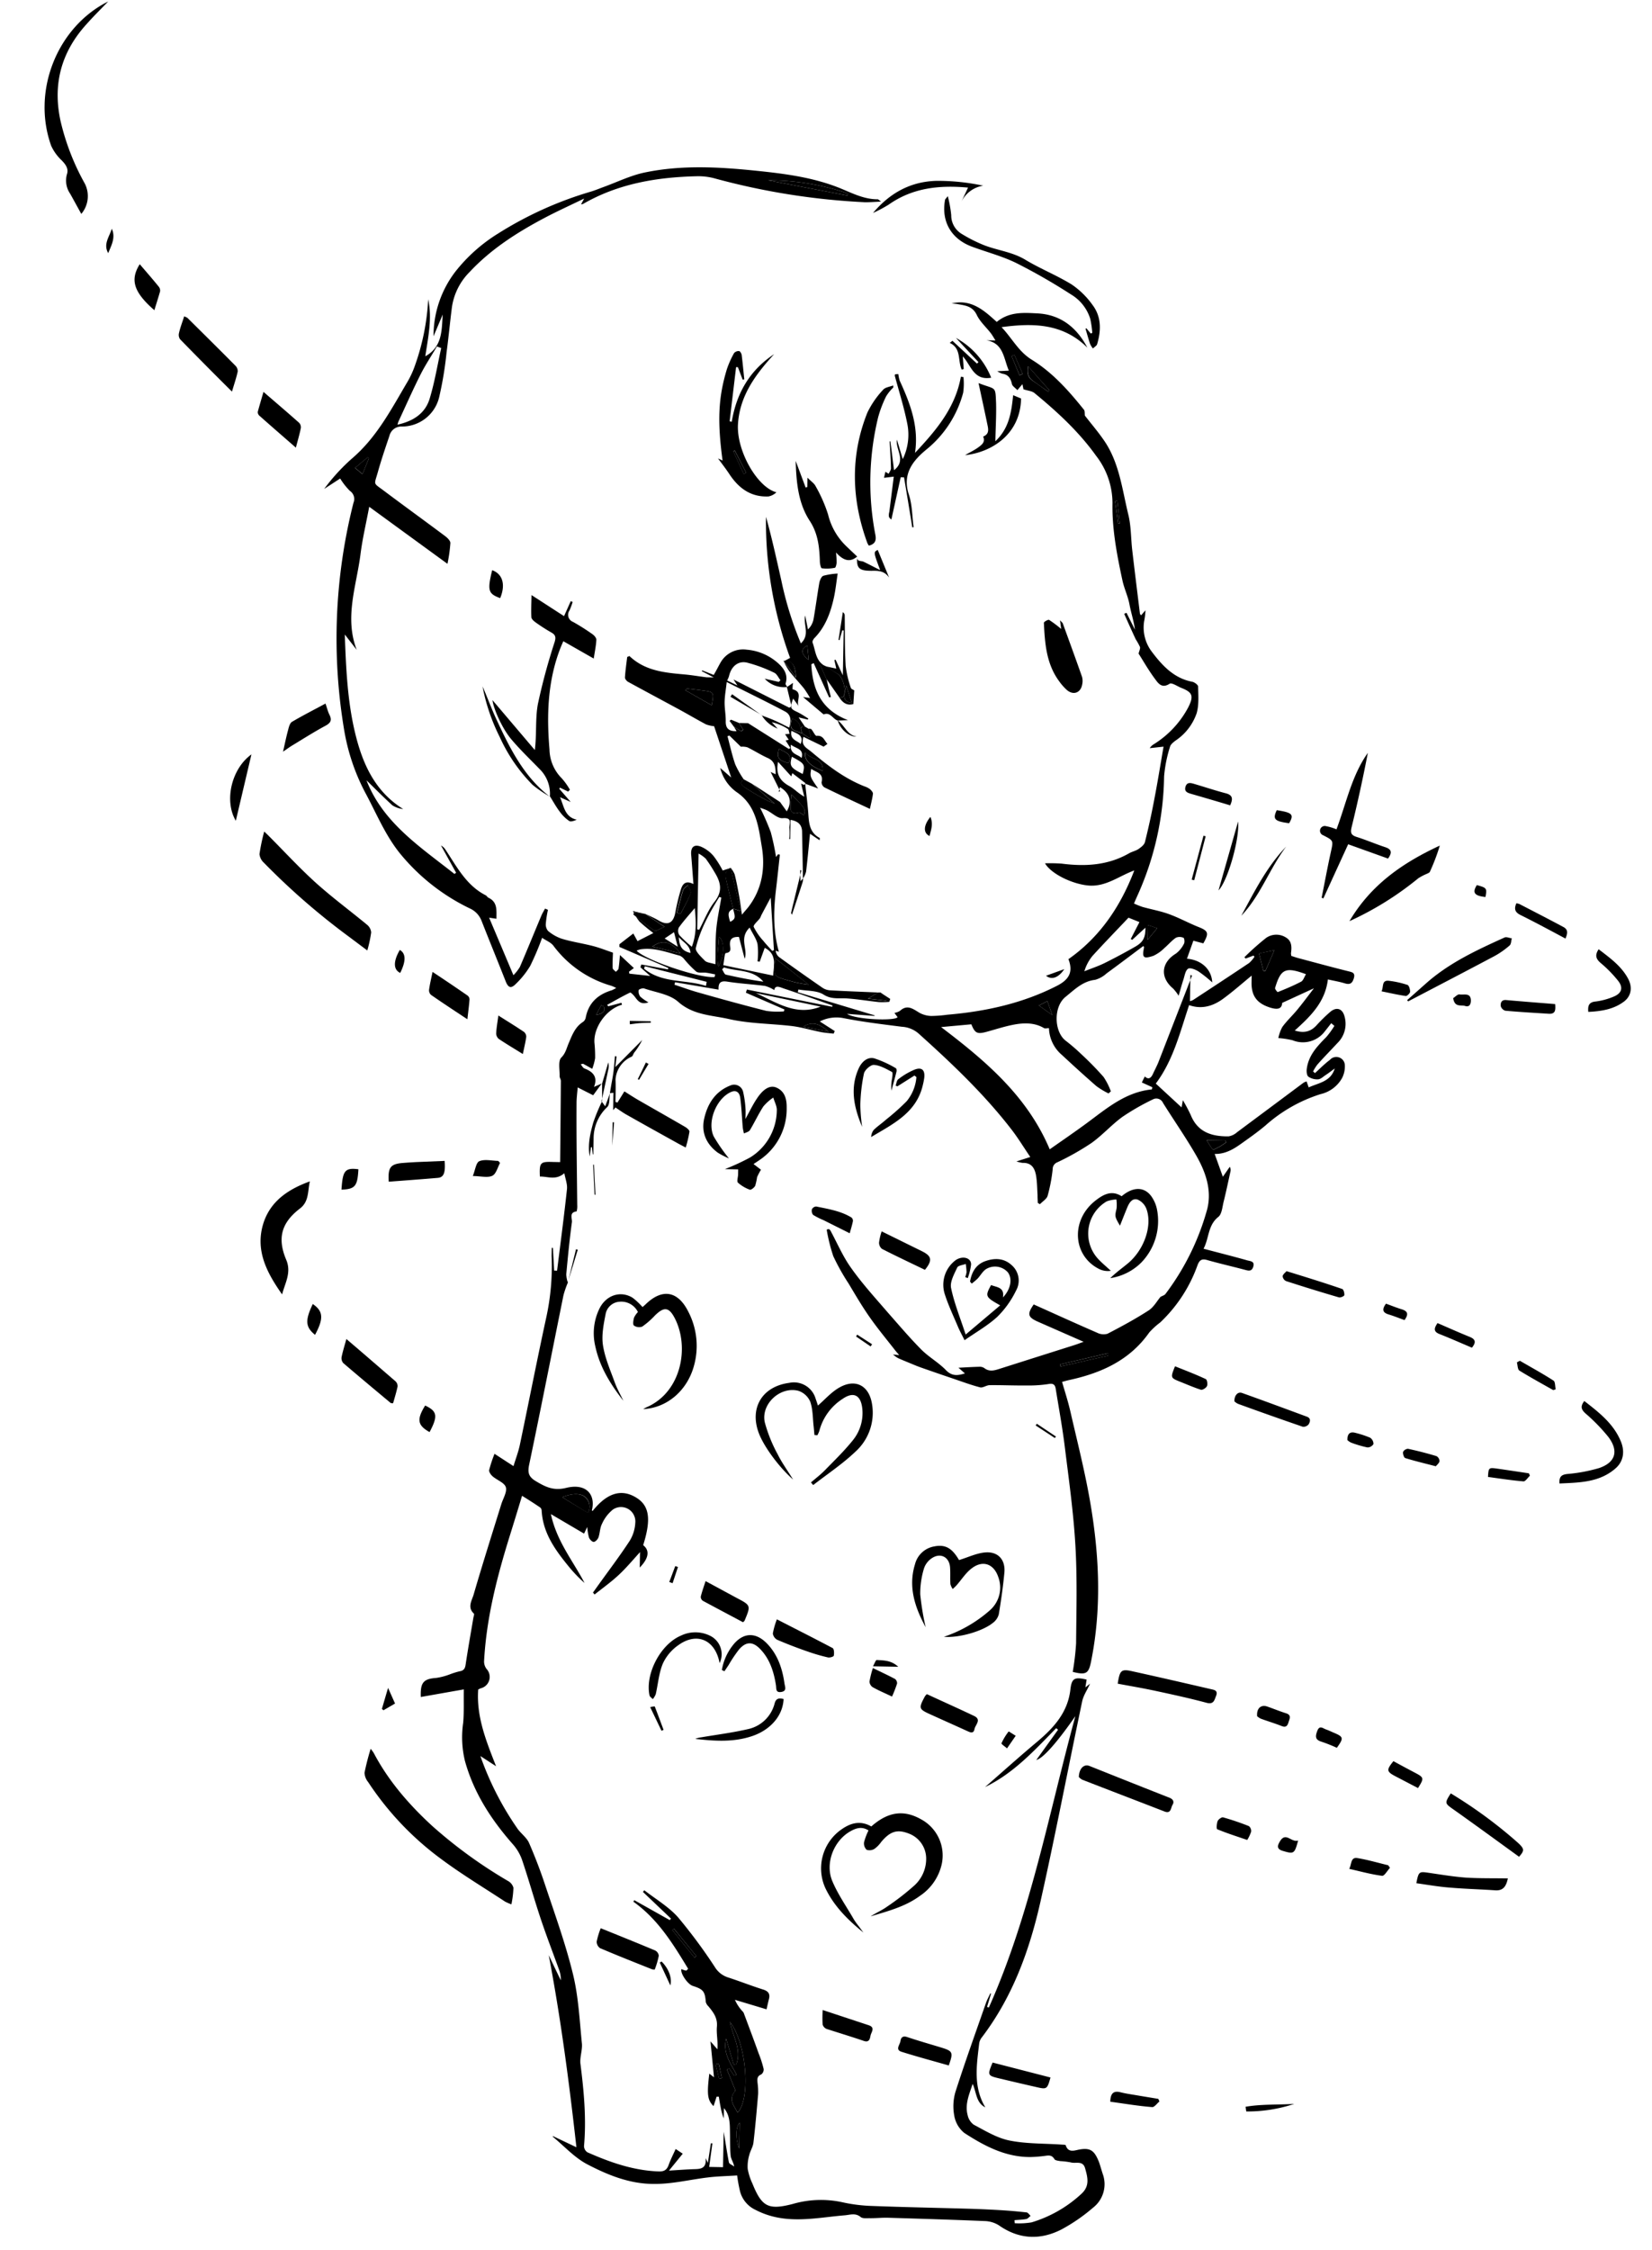 <?xml version="1.0" encoding="UTF-8"?> <svg xmlns="http://www.w3.org/2000/svg" width="277" height="377" fill="none"> <g fill="#000" clip-path="url(#a)"> <path d="M147.242 166.322c-2.683-.119-5.372-.213-8.054-.365a2.528 2.528 0 0 1-1.259-.416 363.66 363.66 0 0 1-7.288-5.15 1.571 1.571 0 0 1-.581-1.075l.541.181c-.963-3.392-.911-6.842-.499-10.305.24-1.99.441-3.981.662-5.971l-.309-.057-.332.45a40.237 40.237 0 0 0-.885-4.164 42.58 42.58 0 0 0-1.792-4.099c.56.213.869.302 1.157.446.885.454 1.792 1.376 2.629 1.315 1.808-.156 1.026 1.039 1.139 1.725a9.712 9.712 0 0 1-.033 1.772l.159.003.06-3.222c1.186.206 1.885.751 1.933 1.936.052 2.635.1 5.27.144 7.905a4.04 4.04 0 0 0 .522-1.136c.254-2.079.438-4.165.663-6.371l1.613 1.088c.003-.159.051-.373.007-.393-1.605-.834-1.793-2.319-1.896-3.904-.104-1.585-.331-3.337-.537-5.19l2.176.813c-1.382-1.982-1.382-1.982-1.161-3.289.85.605 2.108.673 1.737 2.243.004.173.051.343.136.494.086.15.208.277.355.369 2.447 1.198 4.921 2.34 7.614 3.599.194-.914.412-1.727.51-2.555.004-.234-.275-.556-.499-.75a3.044 3.044 0 0 0-.879-.453c-3.388-1.33-6.197-3.497-8.947-5.808-.773-.648-1.817-1.035-1.327-2.507l3.382 1.639.642-.456c-.534-.561-.701-1.476-1.836-1.351-.241-.005-.538-.739-.854-1.099-.093-.103-.334-.076-.504-.104.137.439.281.879.418 1.324l-.339.19c-.4-.254-.801-.508-1.201-.775-1.89-.523-2.044-.76-1.666-2.387 1.364.247 1.418 1.394 1.659 2.418.09-.416-.61-1.24.552-1.104l-1.066-1.559 1.532.371.104-.169c-.626-.385-1.251-.821-1.954-1.145-1.067-.507-1.165-.699-.593-2.202l.939 1.284c-.548-.846.855-2.377-1.043-2.843-.009-.36.019-.721.084-1.075l-1.033.703.782 3.256-.39.195-9.347-4.726.665 1.013-1.726-.843c.126-.235.23-.481.311-.735.353-1.57 1.48-2.6 2.993-2.268 1.586.412 3.127.983 4.597 1.706.446.205.694.83 1.035 1.254l-.278.28-2.364-.538a4.418 4.418 0 0 0 3.773 1.394c-.098-.198-.315-.43-.268-.588.479-1.58-.381-2.654-1.441-3.56a8.946 8.946 0 0 0-5.083-2.108 4.336 4.336 0 0 0-4.404 2.192c-.36.626-.656 1.254-1.127 2.037l-1.936-.765-.059.139 2 1.05-1.209-.023c-1.232-.155-2.456-.368-3.695-.48-3.313-.296-6.613-.585-9.239-3.09l-.37.17c-.135 1.144-.308 2.286-.374 3.438-.005.24.293.6.55.738 2.821 1.541 5.642 3.049 8.495 4.59 1.523.827 3.02 1.716 4.556 2.529.436.155.889.257 1.349.304l2.868 8.595-1.839-1.598a7.017 7.017 0 0 0 2.724 4.027c3.346 2.247 3.69 5.882 4.26 9.28.569 3.493.023 6.966-2.217 9.925-.292.388-.647.748-1.133 1.36-.18-1.232-.295-2.19-.467-3.137-.225-1.22-.449-2.44-.756-3.642-.17-.4-.4-.772-.682-1.102.539 2.334 1.072 4.668 1.67 7.262l-1.259-.403c.439 1.566.405 1.723-.472 2.214-.45-1.364-.36-1.767.496-2.182-.37-1.514-.76-3.028-1.093-4.548-.193-.877-.454-1.819.676-2.305l-1.338.431a15.93 15.93 0 0 0-1.513-2.402 5.693 5.693 0 0 0-2.205-1.624c-1.151-.408-1.668.178-1.565 1.414.13 1.554.24 3.101.378 4.883-1.361-.696-1.844.055-2.113.93a34.879 34.879 0 0 0-.926 3.839c-.325 1.786-1.264 2.25-2.798 1.335-.74-.438-1.538-.77-2.303-1.151l3.302 2.201c-.746.297-1.439.803-1.696.634-1.251-.803-2.366-1.792-3.533-2.713l.235-.394 1.729.31-2.036-.474a9.45 9.45 0 0 0 1.069 1.748 28.545 28.545 0 0 0 2.351 1.943l-2.659 1.357-.705-1.28-2.325 1.8-.009.449 8.205 3.528-.055.239-4.468-.824-.155.472 1.645 1.449-3.494-.381-.07-.325.822-.617-2.335-2.178c-.056.632-.108 1.423-.231 2.231-.004.215-.292.394-.454.587-.186-.212-.531-.421-.539-.643-.046-.938.035-1.899.048-2.577-1.227-.415-2.277-.84-3.36-1.113-1.734-.45-3.521-.699-5.24-1.225a7.131 7.131 0 0 1-2.287-1.308 1.69 1.69 0 0 1-.363-1.274c.07-.76.188-1.515.353-2.26l-.484-.205c-.21.388-.445.764-.617 1.172-1.206 2.866-2.374 5.75-3.605 8.609a7.407 7.407 0 0 1-1.083 1.385c-1.407-3.331-2.723-6.452-4.076-9.643l1.231.181c-.018-1.387.23-2.782-1.346-3.527-.176-.079-.28-.322-.461-.407-3.243-1.65-4.832-4.77-6.723-7.616a2.048 2.048 0 0 0-.771-.73l2.536 4.568-.276.204c-5.754-4.539-11.985-8.581-14.753-15.693 1.393 1.35 2.84 2.833 4.354 4.203a4.203 4.203 0 0 0 1.806.616c-4.814-2.989-6.873-7.726-8.1-12.89-1.245-5.254-1.493-10.647-1.697-16.362l1.997 2.57c-2.09-5.459-.035-10.715.633-15.996.327-2.616.945-5.194 1.465-7.977l13.12 9.558c.243-1.147.406-2.31.49-3.48.007-.392-.51-.89-.903-1.181-3.385-2.533-6.81-5.009-10.188-7.541-1.923-1.448-1.706-.893-1.054-3.23.57-2.035 1.252-4.03 1.929-6.03a2.039 2.039 0 0 1 2.08-1.545 6.413 6.413 0 0 0 6.294-5.088c.552-2.414.953-4.86 1.2-7.323.344-2.526.576-5.1.908-7.645a10.484 10.484 0 0 1 2.99-5.871c3.592-3.84 7.95-6.609 12.54-9.038 2.073-1.095 4.219-2.068 6.634-3.239-.282.527-.387.721-.519.978.116-.01.229-.035.337-.076 5.908-3.41 12.393-4.487 19.083-4.641a10.443 10.443 0 0 1 3.058.38 116.87 116.87 0 0 0 25.09 3.974c.816.015 1.641-.059 2.731-.102-.338-.24-.449-.388-.563-.39-2.134.01-3.985-.885-5.902-1.693-4.555-1.92-9.406-2.568-14.272-3.07-6.32-.656-12.645-1.033-18.926.282-2.396.506-4.659 1.636-7.011 2.478-.638.242-1.308.514-1.977.717a61.63 61.63 0 0 0-15.568 7.03 27.506 27.506 0 0 0-7.114 6.328 17.727 17.727 0 0 0-3.704 10.885c.516-1.212 1.026-2.431 1.543-3.644-.182 2.644-.044 5.426-2.922 6.994.47-3.158 1.18-6.31.487-9.553a38.848 38.848 0 0 1-2.226 11.116c-.325.938-.74 1.842-1.24 2.7-2.714 4.59-5.17 9.351-9.352 12.902a32.733 32.733 0 0 0-4.622 5.062l2.68-1.742c.46.754 1.008 1.45 1.632 2.076a1.633 1.633 0 0 1 .597 1.993 92.605 92.605 0 0 0-1.517 38.338 34.721 34.721 0 0 0 3.704 10.631c1.743 3.293 3.18 6.733 5.519 9.676a34.273 34.273 0 0 0 11.775 9.318 3.757 3.757 0 0 1 1.988 2.07c1.33 3.387 2.711 6.756 4.048 10.149.423 1.066.875 1.283 1.688.462a14.39 14.39 0 0 0 2.438-3.051 46.345 46.345 0 0 0 1.987-4.693c.656.455 1.442.749 1.875 1.301a18.43 18.43 0 0 0 9.74 6.741c.276.105.547.224.811.357-.237.15-.485.281-.742.392-2.337.697-3.902 2.112-4.372 4.585-.055.282-.21.533-.438.708-1.364.855-1.86 2.27-2.442 3.64-.344.804-.486 1.612-1.221 2.351-.562.573-.24 2.041-.273 3.111-.005.266.211.536.206.802-.025 4.432-.077 8.92-.12 13.599l-1.202-.023c-2.132-.077-2.3.091-2.192 2.442 1.305-.033 2.66.682 4.095-.557.172.94.535 1.833.444 2.674-.49 4.556-1.094 9.104-1.66 13.653l-.487-.009-.214-3.804-.19-.003-.025 1.361a40.305 40.305 0 0 1-.936 10.481c-1.53 7.045-2.909 14.117-4.389 21.169-.243 1.161-.675 2.28-1.066 3.564l-3.179-2.066a21.62 21.62 0 0 0-.899 2.719c-.062.303.277.796.57 1.049.735.647 1.975 1.056 2.22 1.82.246.765-.447 1.892-.742 2.811-1.563 5.036-3.177 10.116-4.658 15.205-.29.983-1.085 2.133.042 3.167.106.103-.04.474-.083.72-.44 2.614-.907 5.22-1.298 7.841-.101.688-.329 1.013-1.034 1.12-.593.147-1.176.333-1.745.557-.694.256-1.412.44-2.144.549-2.143.156-2.686.761-2.592 3.194l7.21-1.272c-.036 1.969.056 3.8-.103 5.583a16.859 16.859 0 0 0 .292 6.401c1.472 5.315 4.371 9.795 7.974 13.895a8.027 8.027 0 0 1 1.579 2.613c1.116 3.288 2.048 6.636 3.146 9.93.954 2.855 2.041 5.661 3.059 8.491.23.584.336 1.209.314 1.836-.658-1.373-1.317-2.741-2.018-4.21 2.02 10.618 3.406 21.193 4.64 32.19l-3.924-1.865-.052.088c1.927 1.581 3.658 3.525 5.822 4.648 3.386 1.76 6.962 3.232 10.944 3.274 3.165.059 6.206-.727 9.309-1.093 1.549-.187 3.114-.215 4.851-.328.099.794.239 1.583.418 2.363a4.74 4.74 0 0 0 2.666 3.406c4.954 2.574 9.936 1.331 14.939.911.933-.078 1.813-.442 2.693.29.318.266.959.189 1.452.192 1.038.019 2.079-.101 3.123-.075 5.373.163 10.759.326 16.124.553a4.772 4.772 0 0 1 2.413.678c3.4 2.406 6.969 2.561 10.561.728a29.573 29.573 0 0 0 5.286-3.644 4.985 4.985 0 0 0 1.6-5.727c-.197-.636-.381-1.273-.597-1.91-.763-1.914-1.417-2.458-3.336-2.101-.756.138-1.829.599-2.248-.719.002-.102-.447-.097-.688-.115-2.921-.206-5.906-.109-8.757-.688-2.082-.418-4.035-1.62-5.973-2.644a2.658 2.658 0 0 1-1.027-1.602c-.474-1.769.214-3.383.844-5.24.662 1.526.574 3.177 2.124 3.934-2.07-3.439-1.451-7.106-1.028-10.752a2.16 2.16 0 0 1 .462-1.005c5.127-6.743 7.956-14.523 9.785-22.614 2.513-11.192 4.66-22.462 7.021-33.689.208-.971.82-1.853 1.321-2.939l-.784.619c.079-.499.143-.903.202-1.307-1.999-.462-2.497-.262-2.716 1.646-.439 3.861-2.772 6.408-5.558 8.762-2.965 2.478-5.863 5.084-8.752 7.601 4.734-2.274 8.282-6.128 11.923-9.866l.318.259-3.647 5.068c1.177-.263 3.676-3.212 6.545-7.338-4.471 16.381-7.519 33.187-14.502 48.818l-.309-.089c.229-.742.452-1.486.675-2.235l-.126-.04c-.238.521-.519 1.029-.713 1.563-1.732 4.964-3.515 9.908-5.121 14.912a8.55 8.55 0 0 0-.208 4.017 4.735 4.735 0 0 0 1.682 2.894c3.378 2.19 6.94 4.08 11.152 4.038a22.377 22.377 0 0 0 2.225-.174c.635-.071 1.272-.268 1.726.513.135.237.628.284 1.019.348.579.031 1.155.101 1.725.21.818.255 2.021-.374 2.407.975.434 1.534.837 2.998-.65 4.326a21.295 21.295 0 0 1-8.32 4.752c-.934.154-1.882.203-2.827.144l-.035-.513c.635-.058 1.331-.071 1.973-.192.267-.052.481-.345.725-.531-.224-.2-.433-.546-.673-.576a84.932 84.932 0 0 0-4.52-.388 186.176 186.176 0 0 0-5.061-.227c-5.462-.158-10.931-.26-16.392-.469a26.616 26.616 0 0 1-4.997-.637 16.956 16.956 0 0 0-8.237.303c-4.091 1.057-5.183.492-6.763-3.412a10.083 10.083 0 0 1-.796-2.472 6.688 6.688 0 0 1 .258-2.281c.165-.725.627-1.394.71-2.121.316-2.71.551-5.429.785-8.147a11.452 11.452 0 0 0-.099-1.851c-.046-.584-.125-1.123.615-1.42a1.037 1.037 0 0 0 .41-.904 18.398 18.398 0 0 0-.844-2.631c-.807-2.269-1.664-4.527-2.508-6.79a1.102 1.102 0 0 0-.198-.257 6.952 6.952 0 0 1-1.269-1.923l5.302 1.593c.145-.631.249-1.142.385-1.646.238-.876-.012-1.368-.931-1.664-2.015-.632-3.982-1.416-5.99-2.061a4.01 4.01 0 0 1-2.121-1.699 87.778 87.778 0 0 0-6.178-8.346c-1.587-1.784-3.742-3.046-5.665-4.538l-.227.281 4.704 4.469-.213.249-5.935-3.333-.163.25c4.125 2.927 6.669 7.09 9.188 11.246l-.29.299c-.14-.003-.278-.044-.417-.084a3.802 3.802 0 0 1-.414-.166c-.241.686 1.048 2.552 1.891 2.815 1.782.571 2.047.924 2.191 2.713.079.268.228.511.431.704.817.99 1.559 1.929 1.431 3.408-.111 1.207.201 2.448.081 3.801l-1.159-1.332.591 6.026-.787-.616c-.426 3.525-.304 4.427.71 5.446.174-.522.342-1.051.517-1.586l.367.007c.102.635.204 1.27.326 1.861.107.608.276 1.203.505 1.776l.032-1.728c1.072 1.286.98 2.817 1.01 4.306.021 1.229-.008 2.469.115 3.687.059.546.442 1.059.6 1.797-.313-.234-.841-.421-.899-.701-.33-1.69-.57-3.398-.874-5.12l-.11 5.932-2.323-.044c.183-1.332.365-2.64.542-3.953l-.253-.005-.511 3.289c-.085-.191-.164-.357-.371-.823.177 1.706-.756 1.841-1.833 1.865-1.343.039-2.681.147-4.31.243l2.306-2.832-1.188-.788c-.39.873-.843 1.745-1.17 2.663-.328.919-.838 1.137-1.768 1.094-4.208-.166-8.083-1.53-11.87-3.209a1.261 1.261 0 0 1-.557-1.055c.409-4.615-.02-9.176-.6-13.752-.137-1.117.354-2.311.242-3.44-.39-3.864-.57-7.799-1.483-11.552-1.217-5.012-2.982-9.896-4.62-14.802a82.674 82.674 0 0 0-2.753-7.225c-.376-.862-1.238-1.486-1.857-2.283a50.63 50.63 0 0 1-6.306-12.287l2.627 1.708c-1.638-4.191-3.316-8.256-2.997-12.853.135-.081.276-.15.422-.208a1.955 1.955 0 0 0 1.423-1.338 1.966 1.966 0 0 0-.438-1.904 2.042 2.042 0 0 1-.42-1.275c.381-7.211 2.162-14.137 4.297-20.993a700.966 700.966 0 0 0 2.07-6.75 78.247 78.247 0 0 1 3.04 1.956.74.74 0 0 1 .25.537c.215 3.803 2.327 6.654 4.6 9.432a23.553 23.553 0 0 0 2.59 2.682c-1.926-3.689-4.67-6.97-5.643-11.541l5.562 3.27.534-1.111c.04.592.135 1.179.284 1.753.114.318.524.75.797.749.272-.001.685-.43.799-.758.26-.736.238-1.597.593-2.268a6.418 6.418 0 0 1 1.824-2.392 2.404 2.404 0 0 1 3.505.889 2.4 2.4 0 0 1 .253 1.322 6.402 6.402 0 0 1-.943 3.034c-1.694 2.59-3.577 5.063-5.384 7.587l-.767 1.075.273.322c1.356-1.083 2.78-2.095 4.05-3.281 1.269-1.186 2.357-2.489 3.566-3.822l-.048 2.589c1.556-1.592 1.687-2.887.576-3.75 1.447-4.596 1.014-6.864-1.57-8.198-2.339-1.215-4.628-.396-6.903 2.462-.044-.033-.138-.085-.131-.104.648-2.521-.826-4.612-4.319-3.759-2.124.518-3.467-.166-5.082-1.133-1.215-.725-1.392-1.425-1.108-2.775 1.98-9.461 3.835-18.925 5.752-28.388.194-.716.438-1.418.729-2.101a5.231 5.231 0 0 1-.266-1.386c.27-2.92.552-5.84.948-8.746.08-.581-.526-1.662.793-1.802.093-.344.127-.701.102-1.056-.035-3.553-.083-7.106-.112-10.659a464.975 464.975 0 0 1-.004-6.617c.014-.734.11-1.467.191-2.447l2.597 1.315 1.469-2.018-.001.038-1.334.576c.663-1.621-.117-2.535-1.608-3.088-.232-.093-.379-.399-.62-.702.292-.051.382-.1.426-.074.507.275 1.002.557 1.504.839.225-.58.39-1.182.489-1.796a22.379 22.379 0 0 0-.116-2.598c-.154-2.625 2.074-5.661 4.62-6.348l-.089-.331-2.215.592-.179-.244c1.28-.698 2.515-1.416 3.838-2.056.121-.055.55.39.754.647.531.7 1.005 1.462 2.331.987a7.065 7.065 0 0 1-1.357-.943 1.4 1.4 0 0 1-.284-1.076c.003-.171.641-.393.918-.306 1.944.67 4.269.96 5.701 2.234 2.529 2.25 5.626 2.238 8.489 2.887 3.443.785 7.059.764 10.584 1.178 1.637.201 3.229.693 4.851 1.008.707.14 1.428.185 2.142.268l.191-.434-2.503-1.61a6.166 6.166 0 0 1 3.962-.56c3.236.643 6.528 1.033 9.807 1.449a4.65 4.65 0 0 1 2.778 1.121c5.549 4.986 10.957 10.107 15.533 16.018 1.113 1.426 2.059 2.989 3.212 4.688l-2.319.736c.333.118.677.201 1.028.247 1.603-.052 2.095 1.027 2.287 2.316.152 1.016.158 2.054.221 3.088-.008.43.028.868.039 1.305l.357.216c.446-.467 1.13-.86 1.293-1.408.405-1.456.689-2.944.848-4.448a1.218 1.218 0 0 1 .788-1.169 43.83 43.83 0 0 0 5.689-3.213c1.848-1.308 3.382-3.065 5.217-4.399a39.605 39.605 0 0 1 5.12-2.931 1.208 1.208 0 0 1 .968-.072 1.212 1.212 0 0 1 .712.66c1.845 2.947 3.844 5.808 5.573 8.817 1.663 2.893 2.743 6.104 1.725 9.416a41.935 41.935 0 0 1-6.892 13.803c-.162.205-.487.288-.826.478-.576.68-1.127 1.714-1.986 2.268-2.218 1.434-4.546 2.689-6.892 3.906a2.38 2.38 0 0 1-1.739-.166c-3.561-1.547-7.103-3.158-10.638-4.744-1.126 1.613-.996 2.141.693 2.888l7.676 3.372c-.695.247-1.103.41-1.518.542-4.208 1.331-8.422 2.667-12.643 4.007-.854.276-1.668.489-2.48-.134a1.341 1.341 0 0 0-.812-.231c-1.141.03-2.288.097-3.537.162l1.091.952c-1.223.376-2.175.497-3.194-.554-1.243-1.289-2.885-2.193-4.153-3.471-1.945-1.967-3.724-4.071-5.584-6.176-2.12-2.465-4.342-4.887-6.192-7.524-1.377-1.925-2.311-4.152-3.443-6.237a1.113 1.113 0 0 0-.256-.233l-.362.094a29.143 29.143 0 0 0 1.108 4.454 36.786 36.786 0 0 0 2.567 4.587c1.149 1.921 2.272 3.842 3.549 5.658 1.345 1.924 2.85 3.725 4.291 5.576.167.212.353.411.651.759l-1.05-.102c.253.216.523.412.806.585.597.277 1.2.516 1.81.768.609.252 1.363.576 2.061.823 1.787.629 3.578 1.247 5.374 1.854 1.51.51 3.013 1.076 4.55 1.472.473.122 1.065-.361 1.603-.363 2.014-.026 4.026.075 6.04.049a21.797 21.797 0 0 0 3.803-.234c.89-.173 1.144.148 1.251.853.517 3.207 1.109 6.41 1.506 9.628.683 5.502 1.46 11.007 1.782 16.534.322 5.528.164 10.951.119 16.428a43.278 43.278 0 0 1-.564 4.789c2.219.561 2.661.29 3.058-1.653 1.846-9.077 1.388-18.153-.198-27.187-.882-5-2.139-9.937-3.276-14.885-.369-1.602-.884-3.182-1.372-4.869.407-.107.789-.226 1.177-.308 5.36-1.166 10.154-3.287 13.446-7.982a12.426 12.426 0 0 1 1.829-1.669 24.518 24.518 0 0 0 6.257-9.591c.333-.88.718-1.133 1.631-.869 2.072.59 4.172 1.066 6.251 1.617.63.17 1.209.364 1.473-.523.263-.888-.465-.896-.975-1.032-2.381-.677-4.776-1.273-7.366-1.96.951-1.8.706-3.926 2.48-5.336.591-.471.663-1.634.882-2.517.418-1.67.766-3.354 1.139-5.044a1.063 1.063 0 0 0-.105-.832l-1.158 1.669-1.373-3.824c2.178.04 3.714-1.198 5.293-2.321 1.11-.79 2.22-1.599 3.25-2.473a25.27 25.27 0 0 1 9.215-5.23 5.542 5.542 0 0 0 3.596-2.681 4.236 4.236 0 0 0 .476-2.112 1.432 1.432 0 0 0-2.515-.94c-.893.661-1.674 1.47-2.505 2.214l-.305-.291c.21-.411.457-.803.738-1.17 1.112-1.246 2.261-2.415 3.391-3.629.562-.56.964-1.26 1.166-2.027a4.493 4.493 0 0 0-.014-2.339c-.336-1.362-1.343-1.71-2.411-.805a26.639 26.639 0 0 0-2.302 2.256c-.969 1.052-2.083 1.354-3.644.863 2.646-2.389 5.097-4.749 5.554-8.559 1.027.228 1.949.384 2.837.654.888.27 1.267-.014 1.517-.865.277-.957-.343-1.007-.966-1.17-2.755-.684-5.502-1.438-8.255-2.167-.435-.116-.857-.263-1.259-.391a2.197 2.197 0 0 1-.062-.45c.14-1.024.159-2.055-.862-2.651a2.995 2.995 0 0 0-3.314.085 43.973 43.973 0 0 0-3.631 3.231l.199.225 1.313-.494.18.18a5.322 5.322 0 0 1-.887 1.048c-3.129 2.094-6.269 4.151-9.417 6.214a2.414 2.414 0 0 1-.523.193l.082-4.4.27.119-5.652 14.542c-.259.628-.593 1.255-.897 1.914-.304.659-.716 1.063-1.37.443-.203.402-.381.766-.5 1.004l1.759.799-.071.366c-4.44.437-7.607 3.215-10.958 5.679-1.997 1.47-4.043 2.863-6.173 4.362-3.76-8.897-10.674-14.762-18.217-20.487l5.075-.463c.605 1.506.988 1.684 2.56 1.257 1.572-.427 3.101-.937 4.683-1.224 1.582-.287 3.369-.336 4.928.598.2.118.525.01.842.016a6.137 6.137 0 0 0 2.227 4.537 230.533 230.533 0 0 0 5.723 5.172c.641.468 1.322.879 2.035 1.228l.393-.347a11.169 11.169 0 0 0-1.222-2.416 52.795 52.795 0 0 0-3.728-3.812 32.026 32.026 0 0 0-2.637-2.271c-1.941-1.512-2.066-5.687-.002-7.346 1.497-1.2 2.853-2.606 4.947-2.846a4.693 4.693 0 0 0 1.92-1.072c2.067-1.507 4.109-3.058 6.164-4.591.061.09.142.161.129.212-.355 1.735-.151 1.985 1.544 1.434a6.469 6.469 0 0 0 1.873-1.32c.644-.552 1.22-1.244 1.932-1.724a1.555 1.555 0 0 1 1.266.023c.138.053.227.739.076.983a4.648 4.648 0 0 1-1.347 1.653c-2.479 1.499-2.715 4.002-.476 5.861.347.372.657.776.927 1.208.304-1.046.529-1.89.797-2.696.208-.629.319-1.507.781-1.828.334-.234 1.264.138 1.771.464a22.989 22.989 0 0 1 2.284 1.821c-.106-2.167-1.786-3.762-4.239-3.966l1.076-3.02 1.669.449c1.002-1.767.844-2.099-.923-2.79-1.634-.664-3.182-1.51-4.83-2.11-1.428-.521-2.942-.789-4.41-1.196a14.237 14.237 0 0 1-1.465-.585c.265-.628.496-1.13.727-1.652a50.061 50.061 0 0 0 4.323-19.644c.141-1.687.474-3.353.991-4.965.103-.416.578-.781.963-1.065a9.036 9.036 0 0 0 3.504-4.557c.406-1.398.277-2.971.248-4.466.005-.285-.619-.74-.985-.81-3.117-.59-5.09-2.786-6.833-5.104a6.706 6.706 0 0 1-1.244-4.975c.127-.624.204-1.258.232-1.895l-.731.841c-.074-.103-.187-.187-.198-.282-.434-3.56-.88-7.127-1.295-10.694-.223-1.967-.179-3.999-.651-5.907-1.03-4.198-1.492-8.62-4.007-12.327-1.023-1.507-2.219-2.89-3.277-4.26-.044-.323.014-.746-.14-.964-2.55-3.182-5.266-6.247-8.753-8.395-2.242-1.377-3.309-3.6-5.079-5.464 5.365-.73 10.333-.6 14.387 3.434-1.792-3.409-4.501-5.542-8.366-5.74-2.271-.112-4.686-.328-6.828 1.43-2.036-1.836-4.226-3.91-7.585-3.092a7.73 7.73 0 0 1 1.144.13c1.262.213 2.412.367 3.095 1.792.536 1.13 1.551 2.023 2.337 3.038.272.347.48.737.794 1.237l-1.52-.028c2.885.465 2.876 3.023 3.768 5.091l-1.945.097c.258.165.534.302.822.408 1.01.14 1.423.755 1.633 1.715.081.394.62.701.918 1.043l.842-.998c.07.318.163.763.18.858.761.249 1.426.286 1.837.623 3.817 3.142 7.447 6.47 10.335 10.514a12.951 12.951 0 0 1 2.753 7.953c-.081 4.362.745 8.632 1.66 12.898.297 1.405.932 2.664 1.191 4.062.259 1.398.727 2.768.915 4.228-.47-.94-.946-1.879-1.416-2.825l-.39.17c.639 1.424 1.271 2.848 1.935 4.266.267.409.504.836.711 1.279.083.293-.127.669-.23 1.123.812 1.282 1.67 2.779 2.69 4.16.568.77 1.176 1.763 2.516.889.352-.222 1.259.403 1.887.668 1.93.751 2.198 1.339 1.27 3.221a16.208 16.208 0 0 1-5.77 6.225c-.293.165-.541.4-.722.683l2.316-.254c-.496 2.859-.948 5.681-1.488 8.495a124.32 124.32 0 0 1-1.633 7.499c-.11.453-.65.861-1.073 1.157-.423.296-1.072.436-1.577.718-3.552 2.037-7.375 2.244-11.323 1.734a27.236 27.236 0 0 0-2.785-.052c1.013 1.741 4.439 3.42 7.169 3.711 2.983.309 5.202-1.575 7.803-2.515-2.302 6.018-5.741 11.146-11.04 14.866.803 2.098.177 3.391-1.926 4.466-5.754 2.945-11.965 4.299-18.364 4.845-.902.126-1.811.196-2.721.209a4.43 4.43 0 0 1-1.959-.524c-1.084-.653-2.056-1.475-3.3-.314a2.768 2.768 0 0 1-.911.325l.531.712c-.392.664-7.018.427-8.481-.55l4.628.346.002-.095-12.883-3.88c.034-.152.069-.303.109-.454 1.427.254 3.082.133 4.215.851 1.345.848 2.573.554 3.888.642 1.809.122 3.608.434 5.415.62.575.023 1.151.008 1.723-.044l.149-.492-1.627-1.056 1.082 1.065-.126.308-3.077-.361 1.723-1.032Zm-22.556-35.746a15.511 15.511 0 0 1-1.41-2.495c-.529-1.53-.873-3.132-1.293-4.704l.318-.114 1.922 1.872c.372-.034.747.001 1.106.103 1.149.559 2.231 1.263 3.399 1.785 1.168.522 1.347 1.494 1.324 2.729l-.835-.389c.537 1.073 1.068 2.153 1.599 3.227l-.255.096c.074-.251.142-.503.217-.781 1.634.981 2.114 2.452 1.14 4.055l-1.129-1.566-4.68-3.044 3.794 3.332c-.691-.305-1.112-.445-1.488-.661a34.515 34.515 0 0 1-3.289-1.923c-.413-.286-1.354-.722-.44-1.522Zm5.698-8.48-.974-1.069a8.079 8.079 0 0 1 2.676 1.12c.201.117.212.542.308.828l-.755.069.616.929-.528.117.806 1.269-.269.147-6.834-4.319-1.519-.028.72 1.134-.347.266-1.215-.764.436.73c-1.267.046-1.84-.433-1.818-1.642.02-1.07-.201-2.144-.187-3.214.013-1.07.201-1.984.354-3.374 3.488 1.755 6.67 3.29 9.792 4.943.991.532 1.061 1.546.678 2.698-.834-.415-1.593-.815-2.372-1.165-.778-.35-1.47-.585-2.212-.877a5.385 5.385 0 0 0 2.644 2.202Zm89.931 43.519c-1.045 1.355-1.883 2.498-2.783 3.583-.81.992-1.77 1.867-2.517 2.904a6.495 6.495 0 0 0-.668 1.856c.795.059 1.585.18 2.361.36a4.598 4.598 0 0 0 5.455-1.513c.357-.437.701-.893 1.051-1.336l.53.447c-.402.66-.856 1.287-1.358 1.875-1.504 1.517-2.964 3.047-3.264 5.271-.072.448-.022 1.139.253 1.359.485.334 1.07.493 1.657.449.437-.03.851-.459 1.28-.736.429-.277.995-.716 1.489-1.074-.674 2.216-2.679 2.394-4.365 3.167l-.355-1.007a2.725 2.725 0 0 0-.517.225 14003.17 14003.17 0 0 1-11.159 8.309 2.791 2.791 0 0 1-1.399.677c-2.775.031-5.174-.666-6.342-3.562-.4-.856-.843-1.691-1.328-2.501l-.219 1.205-4.32-3.987c2.954-3.947 4.047-8.574 5.588-13.149 2.101.748 4.012.176 5.719-1.078 1.708-1.254 3.144-2.538 4.771-3.869l-.021 1.108c-.043 2.336.94 3.576 3.157 4.263 1.259.384 1.934.182 1.977-.799l5.327-2.447Zm-80.725 2.876-.055.227-14.301-2.893-.168.529 6.463 2.811-.094.327c-.979.08-1.964.051-2.937-.086-3.882-.977-7.738-2.043-11.599-3.141-1.26-.359-2.517-.825-3.808-1.248l.103-.416 7.291 1.243c-.06-1.198.376-1.519 1.481-1.34 2.083.33 4.196.433 6.319.719a5.799 5.799 0 0 1 1.544.694c.138-.922.984-.47 1.601-.262 2.713.893 5.43 1.887 8.16 2.843v-.007Zm-18.314-6.748c.154-.782.215-1.997.418-2.025 1.002-.114.762-.809.713-1.253-.106-1.091.364-1.5 1.496-1.454l.964 3.665c.594-1.629-1.025-3.413.832-5.233.531 1.079 1.13 1.888 1.323 2.779.11.959.109 1.928-.003 2.887l.366.051.841-2.321c2.139 1.091 1.459 2.915 1.427 4.655l-8.377-1.751Zm70.784-6.284c.006 1.678-.368 2.419-1.744 3.204a99.651 99.651 0 0 1-5.117 2.735c-1.086.531-2.252.914-3.381 1.368a7.397 7.397 0 0 1 1.371-2.583c1.939-2.13 3.941-4.188 6.033-6.397l1.835.737-1.458 2.835.244.143 2.217-2.042ZM73.26 58.056l.718.273c-.63 2.837-1.095 5.735-1.944 8.505-.755 2.462-2.748 3.749-5.393 4.333.094-.284.122-.429.188-.567 1.213-2.605 2.377-5.243 3.672-7.815.815-1.625 1.83-3.132 2.76-4.73Zm43.88 84.988c.44.226.844.515 1.2.858a25.085 25.085 0 0 1 1.484 2.281c1.014 1.634 1.398 3.148-.003 4.92-1.096 1.38-1.736 3.134-2.582 4.695l-.334-.05.235-12.704Zm3.468 7.27.34.108c-.299 1.799-.7 3.59-.854 5.404-.154 1.814-.1 3.728-.138 5.766-.787-.249-1.426-.267-1.762-.596-.621-.645-1.649-1.563-1.518-2.137.728-3.089 2.274-5.859 3.932-8.545Zm1.786 188.503c2.789 3.597 3.529 12.894 1.275 15.22-.573-1.169-1.618-2.208-.42-3.591.11-.125-.123-.579-.238-.866-.362-.925-.75-1.85-1.126-2.775l.39-.171.813 1.2.427-.138c-.979-1.867-2.358-3.64-1.755-6.061.458 1.573.862 2.973 1.267 4.374l.452-.112c.881-2.447-.592-4.614-1.085-7.08Zm-2.476-175.529-.103.442c-2.462.252-11.543-2.786-13.07-4.416.183-.085.373-.156.567-.211 2.338-.381 4.481.482 6.668 1.048.295.13.553.333.749.59a17.71 17.71 0 0 0 2.013 2.077c.38.285 1.093.115 1.649.189.556.073 1.022.19 1.527.281Zm9.852-4.066-.287.128c-.496-.554-1.018-1.089-1.482-1.674a10.017 10.017 0 0 1-1.622-2.348c-.121-.306.689-.968 1.059-1.474.077-.146.143-.297.199-.452a332.86 332.86 0 0 1 1.594-2.985c.179 2.973.359 5.915.539 8.805Zm89.208 4.038c-.294.476-.457 1.068-.821 1.251-1.279.667-2.593 1.219-3.92 1.745-.051-.001-.491-.509-.437-.692.959-3.218 1.751-3.577 5.197-2.303l-.019-.001Zm-102.989-4.61a21.328 21.328 0 0 1-2.072-1.938 1.334 1.334 0 0 1-.097-1.269c.78-1.093 1.692-2.089 2.676-3.268.225 2.227.325 4.312-.488 6.475h-.019Zm18.421-27.304-.088-.002c.182.719.359 1.438.536 2.157-1.01-.544-1.685-1.33-2.532-1.789-1.573-.858-2.285-2.062-1.856-4.036l2.203 2.422c-.001.057.067-.189.181-.535l2.204 1.687-.215.294-.433-.198Zm3.188 37.343c-4.133 1.633-7.414-.708-10.862-2.273l10.862 2.273Zm-19.103-4.154-.126.681c-3.412-1.114-7.313-.395-10.363-2.877l.109-.422 10.38 2.618Zm11.484-3.96 5.617 4.436a19.848 19.848 0 0 1-3.394-.697c-2.557-.718-2.557-.725-2.223-3.739Zm12.208-128.157-.076.353-13.307-2.552a41.28 41.28 0 0 1 13.383 2.199ZM94.273 250.905c1.748-.728 3.292-.674 3.975.073a2.14 2.14 0 0 1 .339 2.539l-4.314-2.612Zm26.807-88.463.322-.323c2.222.725 4.814.292 6.598 2.39-2.116-.287-4.21-.712-6.278-1.175-.271-.062-.433-.584-.642-.892Zm-1.743-44.249-4.442-2.533c.226-.249.309-.267.384-.259.866.098 1.725.197 2.591.314 1.857.25 1.857.256 1.467 2.478Zm-5.227 34.964-.63-.208c.334-1.261.623-2.522 1.026-3.736.114-.353.556-.623.846-.896.156.465.563 1.03.43 1.388-.434 1.189-1.088 2.304-1.672 3.452Zm18.602-20.019c2.373 2.425 2.373 2.425 2.1 3.49-.282-.157-.661-.531-.884-.46-.765.271-1.368.019-1.378-.785-.013-.691.095-1.385.162-2.245Zm80.971 26.098-1.508 3.493-.329-.006-.744-2.933 2.581-.554Zm-37.719-93.827-.213.23c-.825-.591-1.643-1.195-2.5-1.769-.857-.573-1.086-1.204-.866-2.492l3.579 4.03Zm-61.907 94.351-4.691-1.119c1.739-1.253 3.158-.898 4.722 1.12l-.031-.001Zm23.857-30.584c-2.112-.825-3.163-1.87-2.868-3.074.831 1.257 3.068.855 2.9 3.074h-.032Zm-5.161-2.376c2.194 1.187 2.25 1.271 1.846 2.903-2.064-1.045-2.267-1.353-1.814-2.902l-.032-.001Zm-12.298 35.169c-.339-1.862.063-3.362.093-4.982.95.676.926 3.335-.093 4.982Zm81.853 29.103 3.165.058.128.307a9.757 9.757 0 0 1-2.125 1.227c-.204.053-.717-.944-1.168-1.592Zm-24.481 37.911-.095-.337 8.007-1.871.087.4-7.999 1.808Zm-47.196-103.501c.983.588 2.315.809 1.602 2.391-1.689-.404-2.066-.918-1.602-2.391Zm4.042 46.584c1.705-1.114 3.007-.273 4.253.827l-4.253-.827Zm-17.931 155.71-.29.273-3.713-4.609.276-.229 3.727 4.565ZM61.651 76.634l.2.18-1.076 2.647-1.247-1.043 2.123-1.784Zm72.751 50.393c-.59-.644-2.003-.607-1.789-2.23.906.688 2.223.668 1.789 2.23Zm58.019 30.472.045-2.469 1.574.517-1.619 1.952Zm-79.407-1.285c.231.89.39 1.508.626 2.437l-2.19-1.384 1.564-1.053Zm56.611-96.54.466-.206 1.384 3.192-.523.23-1.327-3.215Zm-36.918 62.788c.953.543 2.109.672 1.548 2.22-.666-.621-1.848-.712-1.548-2.22Zm-8.769 237.596c-.604-1.588-.605-3.576.08-4.336l-.08 4.336Zm50.257-191.563 1.419-.728.837 2.346-2.256-1.618Zm-60.367-11.443c.806.939 1.831 1.3 1.946 2.639-1.406-.318-1.892-1.118-1.946-2.633v-.006Zm73.138-73.057.376-.094c.141 1.269.275 2.538.41 3.807l-.267.033-.519-3.746ZM121.048 348.24l-.471.112-.588-2.43.528-.123.531 2.441ZM100.8 168.461l.452.192c.357.931-.346 1.26-1.292 1.42l.84-1.612Z"></path> <path d="M92.23 133.476c.541.865 1.031 1.773 1.643 2.564.427.6.958 1.121 1.567 1.536.288.189.843-.042 1.27-.205-2.03-.468-2.13-2.23-2.81-3.775l1.796.799-1.928-2.22.123-.181 1.369.658.303-.304a11.283 11.283 0 0 0-1.345-1.893 7.01 7.01 0 0 1-2.082-4.858c-.489-5.752-.314-11.403 1.789-16.886.16-.415.344-.817.53-1.256l5.1 2.906c.173-1.143.388-2.133.439-3.158.005-.304-.354-.722-.66-.931a36.867 36.867 0 0 0-3.249-2.055 1.263 1.263 0 0 1-.597-1.91c.206-.465.384-.942.533-1.428l-.32-.139-1.124 2.512-5.45-3.527c-.026 1.425-.103 2.531-.03 3.679-.006.323.424.691.737.913.84.603 1.71 1.162 2.61 1.675.72.4.788.813.552 1.606a102.065 102.065 0 0 0-2.808 10.396c-.45 2.43-.175 4.987-.51 7.697l-7.102-8.364c.146 1.326 1.54 4.658 3.19 6.601 1.461 1.73 3.104 3.293 4.7 4.937a5.802 5.802 0 0 1 1.732 4.649l.032-.038ZM85.749 319.126c.191-.912.306-1.837.342-2.768a1.842 1.842 0 0 0-.91-1.144 78.984 78.984 0 0 1-12.726-9.24c-3.891-3.581-7.32-7.526-9.79-12.213a6.622 6.622 0 0 0-.513-.7 40.84 40.84 0 0 0-1.031 4.015c.028.57.24 1.116.604 1.556a50.43 50.43 0 0 0 12.341 12.969c3.417 2.533 7.074 4.735 10.633 7.074.339.176.69.326 1.05.451ZM138.394 111.631c-1.65-.803-1.624-2.563-2.149-3.959-.066-.185.131-.555.312-.742 1.897-1.934 2.747-4.381 3.294-6.904.257-1.224.388-2.475.604-3.908-.815.038-1.624.163-2.413.373-.312.127-.558.711-.654 1.127-.361 2.077-.628 4.168-.996 6.238a3.258 3.258 0 0 1-.917 1.623l-.469-2.326c-.358 1.526.871 3.182-.72 4.666a57.185 57.185 0 0 1-3.28-10.566c-.808-3.555-1.578-7.121-2.57-10.641a66.518 66.518 0 0 0 4.044 23.637l-1.125.612c1.323-.317 2.03.449 2.109 2.705l-2.07-2.787c.263.579.572 1.135.925 1.664.792 1.002 1.68 1.931 2.479 2.914.373.52.718 1.059 1.034 1.615l-1.181-.161 3.454 2.914c1.117-.474 1.549.795 2.361 1.025l-.038-.001 1.768-.062c-4.614-1.783-5.949-5.246-6.158-9.359l.396-.208 2.591 5.747.299-.064a43.05 43.05 0 0 1-.343-1.305c-.129-.547-.246-1.1-.375-1.653-.334-.741-.656-1.481-1.063-2.401l.851.187Zm-3.039-3.444c.087.812.168 1.567.253 2.405-1.268-.91-1.402-1.869-.253-2.405ZM146.095 306.076c-1.798-1.034-3.414-.608-4.941.453a7.953 7.953 0 0 0-2.584 10.241c1.46 2.858 3.705 5.059 6.201 7.081l-.797-1.079a11.441 11.441 0 0 1-.796-1.11c-1.227-2.138-2.689-4.198-3.635-6.469-1.212-2.942.237-6.632 2.914-8.229.973-.577 2.006-.976 3.17-.219a10.38 10.38 0 0 0-.746 1.974 1.465 1.465 0 0 0 .445 1.275 1.598 1.598 0 0 0 1.32-.178c.432-.321.809-.71 1.117-1.151 1.483-1.765 2.655-2.142 4.541-1.429a4.484 4.484 0 0 1 2.992 4.298 6.034 6.034 0 0 1-1.982 4.434 42.515 42.515 0 0 1-4.588 3.555c-.86.618-1.849 1.036-2.74 1.621 2.879-.877 5.818-1.62 8.296-3.461a8.638 8.638 0 0 0 3.654-5.435 6.884 6.884 0 0 0-3.473-7.359c-2.92-1.656-5.561-1.294-8.368 1.187ZM107.834 236.136c3.967-.186 7.3-3.031 8.477-7.08.913-3.1.582-6.434-.923-9.294-1.74-3.446-4.36-3.88-7.127-1.19-.174.168-.36.316-.528.465a11.469 11.469 0 0 0-1.642-1.55c-2.004-1.247-4.424-.475-5.555 1.758a9.423 9.423 0 0 0-.708 6.414c.741 3.44 2.555 6.342 4.695 9.085-.482-1.015-1.046-1.995-1.432-3.047-.741-2.052-1.652-4.108-1.986-6.242-.26-1.683.103-3.512.439-5.228a2.528 2.528 0 0 1 2.35-2.084 3.102 3.102 0 0 1 3.07 1.728 3.613 3.613 0 0 0-.65.932c-.116.434-.236 1.135-.025 1.323a1.498 1.498 0 0 0 1.396.184 13.292 13.292 0 0 0 2.131-1.86c1.548-1.523 2.369-1.425 3.365.531 2.443 4.839 1.04 12.196-4.574 14.757-.223.085-.428.208-.773.398ZM61.585 159.279c.292-.991.51-2.003.651-3.027a1.852 1.852 0 0 0-.685-1.279c-2.838-2.345-5.817-4.541-8.545-6.991-2.728-2.451-5.39-5.35-8.083-8.04-.137-.142-.286-.271-.622-.594a32.388 32.388 0 0 0-.792 3.784c.062.562.33 1.081.752 1.458a116.728 116.728 0 0 0 14.332 12.443c.893.675 1.818 1.363 2.992 2.246ZM121.157 77.181l-.766-.362c.556.757 1.273 1.676 1.914 2.644 1.558 2.359 3.601 3.866 6.554 3.73.5-.096.961-.339 1.324-.696-3.202-.826-6.697-6.938-6.444-11.379.279-4.8 2.967-8.385 6.063-11.766-4.096 2.697-6.314 6.557-7.106 11.323l-.353-.07 1.08-9.08.304.006c.272.702.538 1.403.803 2.105l.268-.071c-.14-1.364-.266-2.728-.437-4.093-.034-.24-.273-.638-.444-.64a1.008 1.008 0 0 0-.83.338c-.488.86-.892 1.764-1.209 2.7-1.43 4.736-1.623 8.62-.721 15.311Zm3.958 2.037-.391.227-1.771-3.833.249-.115 1.913 3.72ZM137.056 240.516c.127-.232.236-.473.324-.722a9.08 9.08 0 0 1 3.898-5.367c1.829-1.271 3.052-.646 3.302 1.574a7.21 7.21 0 0 1-1.575 5.353c-1.439 1.797-3.115 3.413-4.729 5.067-.71.721-1.532 1.339-2.298 2.003l.378.437c2.39-1.855 4.948-3.549 7.127-5.636a8.767 8.767 0 0 0 2.737-7.915c-.492-3.175-2.85-4.371-5.61-2.713-1.281.761-2.297 1.933-3.462 2.943-.09-.274-.221-.694-.372-1.102a3.797 3.797 0 0 0-4.452-2.698c-4.596.611-6.748 4.307-5.017 8.607.896 2.227 3.355 5.559 5.672 7.59-.971-1.575-1.903-2.847-2.587-4.24a24.359 24.359 0 0 1-2.161-5.365c-.652-3.064 2.601-6.05 5.645-5.259a3.29 3.29 0 0 1 1.974 1.804c.445 1.243.419 2.654.559 3.999.066.533.1 1.072.154 1.605l.493.035ZM122.226 194.125a29.628 29.628 0 0 1-2.535-3.65c-1.177-2.409.39-6.325 2.817-7.451 1.003-.475 1.492.135 1.604.91.235 1.669.286 3.361.432 5.042.049.328.117.652.204.972.339-.177.822-.276.992-.557.79-1.309 1.43-2.709 2.265-3.986a8.125 8.125 0 0 1 1.654-1.476c.215.732.638 1.468.593 2.183a9.38 9.38 0 0 1-4.49 7.864 37.839 37.839 0 0 1-4.222 1.947l2.235.042-.016.861c-.009.468-.243 1.148-.025 1.361a6.106 6.106 0 0 0 1.991 1.183c.202.073.748-.347.905-.661.138-.469.242-.948.312-1.432a9.4 9.4 0 0 1 .656-1.254l-1.248-.954c.397-.265.731-.48 1.058-.708a10.3 10.3 0 0 0 4.498-8.68c.026-1.38-.245-2.797-1.747-3.433-1.049-.444-2.195.231-3.277 1.896-.651.969-1.139 2.011-1.899 3.377.036-.52.046-1.042.029-1.563a17.294 17.294 0 0 0-.395-2.927 1.554 1.554 0 0 0-.799-1.083 1.546 1.546 0 0 0-1.346-.046c-2.551.998-3.857 3.095-4.41 5.617-.493 2.309.396 4.238 2.289 5.64.599.371 1.226.694 1.875.966ZM18.138.25c-8.45 4.2-12.872 14.895-9.561 24.17a7.723 7.723 0 0 0 1.765 2.451c.621.645 1.185 1.352.895 2.284a3.883 3.883 0 0 0 .527 3.309c.613 1.094 1.226 2.226 1.869 3.384a4.622 4.622 0 0 0 .582-5.093 40.174 40.174 0 0 1-4.067-10.492c-1.341-6.173.133-11.56 4.36-16.211 1.262-1.42 2.648-2.775 3.63-3.802ZM160.808 261.436c-1.172-2.004-2.287-2.671-4.194-2.282a4.026 4.026 0 0 0-3.189 2.974c-1.172 3.778-.033 7.212 1.786 10.557a43.828 43.828 0 0 1-.911-5.519 14.42 14.42 0 0 1 .645-4.376 3.33 3.33 0 0 1 1.432-1.753c1.415-.841 2.793-.05 2.921 1.586.078.945.003 1.9.061 2.851.082.289.214.562.391.805.225-.196.44-.403.644-.621.854-.966 1.559-2.118 2.586-2.871 1.843-1.384 3.667-.698 4.405 1.487a5.061 5.061 0 0 1-1.408 5.578 22.337 22.337 0 0 1-7.712 4.441c2.465.223 6.52-.911 8.276-2.379.451-.348.777-.833.931-1.382.385-2.323.719-4.66.94-7.005.198-2.143-1.061-3.553-3.217-3.371-1.471.124-2.884.82-4.387 1.28ZM47.302 216.916c.478-1.891 1.6-3.643.696-5.787-1.553-3.664-.796-6.246 2.32-8.626 1.522-1.168 1.263-2.921 1.635-4.528-3.487 1.271-6.467 3.172-7.725 6.821-1.549 4.632.489 8.45 3.074 12.12ZM187.789 205.398c.465-1.163.823-2.074 1.195-2.979.331-.805.823-1.682 1.754-1.399a2.772 2.772 0 0 1 1.491 1.573c1.03 2.818-.387 6.85-3.101 9.118-.984.811-2.024 1.551-2.959 2.477a9.305 9.305 0 0 0 5.197-2.613 10.017 10.017 0 0 0 2.623-8.943 5.717 5.717 0 0 0-.775-1.914c-1.163-1.864-3.13-1.958-5.144-.254-1.733-1.109-3.161-.249-4.543.853-4.051 3.312-3.609 9.209.84 11.375.591.276 1.25.37 1.894.27-.771-.724-1.601-1.385-2.289-2.17a6.246 6.246 0 0 1-.394-7.625 6.235 6.235 0 0 1 1.994-1.844 5.28 5.28 0 0 1 1.621-.318c.069.504.079 1.014.029 1.52-.304 1.324-.335 1.317.567 2.873ZM149.77 64.592c-.574.23-1.348.305-1.698.729a15.19 15.19 0 0 0-2.642 3.839c-2.889 7.247-2.664 14.552 0 21.833.072.158.161.308.264.448 1.018-.266 1.282-.838 1.079-1.842a46.108 46.108 0 0 1 .48-19.709 19.658 19.658 0 0 1 1.331-3.477 7.612 7.612 0 0 1 1.199-1.478l-.013-.343ZM224.095 138.983a8.236 8.236 0 0 0-1.751-.533.8.8 0 0 0-.975.523.797.797 0 0 0 .485.994c1.762.907 1.725.868 1.296 2.823-.56 2.522-1.032 5.104-1.542 7.652l.29.113c1.366-2.988 2.738-5.977 4.157-9.072l6.687 2.397c.65-.925.693-1.526-.471-1.908-1.611-.531-3.176-1.205-4.787-1.717-.907-.289-1.09-.653-.857-1.611a257.09 257.09 0 0 0 2.727-12.481c-2.711 3.819-3.601 8.406-5.259 12.82Z"></path> <path d="M143.73 93.27c-.622-.593-1.245-1.175-1.867-1.775a10.876 10.876 0 0 1-3.017-5.287 24.622 24.622 0 0 0-2.09-4.737c-.226-.46-.727-.78-1.367-1.425l-.029 1.564-.274.09-1.671-4.464c.106 3.516.401 7.043 2.347 10.03 1.385 2.115 1.622 4.335 1.705 6.693-.008.455.154 1.269.338 1.272a6.65 6.65 0 0 0 2.179-.08c.146-.028.27-.545.295-.843a15.522 15.522 0 0 0-.101-1.724c1.241 1.372 2.342 1.722 3.571.662l-.019.025ZM161.115 63.124c-.934 5.264-4.215 9.06-7.69 12.769.665-4.42-.79-8.247-2.556-12.079a5.406 5.406 0 0 1-.238-1.125c-.723.025-.671-.012-.446.834.676 2.463 1.434 4.915 1.932 7.42a9.343 9.343 0 0 1-.744 5.988c-.376-1.229-.656-2.171-.978-3.247-.279 1.71 1.646 3.437-.488 5.113l-.606-4.836-.133-.002c.086 1.508.191 3.01.226 4.519-.006.303-.252.628-.391.917l-.544-.333-.234 1.008 1.637-.197c-.26 2.072-.498 3.986-.743 5.907a1.899 1.899 0 0 0-.06.847c.093.176.233.323.404.425l1.562-7.075.557.01c.476 2.804.937 5.6 1.383 8.39l.229-.033c-.251-1.828-.229-3.74-.798-5.46-1.146-3.448.675-5.687 2.926-7.545a18.288 18.288 0 0 0 6.18-9.535c.121-.864.137-1.74.049-2.608l-.436-.072ZM162.27 214.186c.27-.735.457-1.498.555-2.275.021-1.121-1.353-1.513-2.519-.781a5.144 5.144 0 0 0-1.928 5.625c.598 1.91 1.451 3.693 2.222 5.518.297.715.677 1.399 1.134 2.32 1.925-1.351 3.902-2.461 5.5-3.932a15.913 15.913 0 0 0 3.127-4.374 3.416 3.416 0 0 0-.694-4.243c-1.276-1.195-2.819-1.268-4.419-.715-1.6.553-2.327 1.856-2.597 3.441l.285.334c.341-.259.667-.536.978-.83.498-.529.859-1.251 1.449-1.613a2.882 2.882 0 0 1 3.624.548c.81 1.079.498 2.827-.819 4.215.292-1.742-1.039-1.685-1.988-2.076-1.029 1.881-.974 1.996 1.526 3.404l-5.789 4.888c-.911-2.79-1.916-5.247-2.445-7.796-.215-1.036.524-2.333 1.026-3.426.165-.351.938-.419 1.436-.606.069.458.114.92.132 1.383a3.527 3.527 0 0 1-.224.813l.428.178ZM226.273 154.365a52.53 52.53 0 0 0 11.531-7.176 8.744 8.744 0 0 1 1.477-.77c.166-.092.402-.17.468-.314a33.59 33.59 0 0 0 1.671-4.402c-6.138 2.85-11.519 6.505-15.147 12.662ZM102.272 183.198l.59-.072-.054 2.918.388-.455c.695.456 1.338.937 2.034 1.305 2.77 1.571 5.553 3.11 8.335 4.656.395.223.797.427 1.418.749.267-.874.476-1.765.625-2.667.005-.247-.456-.642-.782-.819-2.606-1.517-5.238-2.997-7.857-4.509-.771-.445-1.515-.94-2.272-1.41l-1.169 1.878-.333-.12.018-.987c.017-.925.034-1.842-.005-2.761a4.51 4.51 0 0 1 2.679-3.819c.204-.066.287-.457.45-.682.523-.659.975-1.37 1.35-2.122l-4.517 4.545.217-1.794-.278-.037c-.079.872-.134 1.745-.245 2.611-.111.865-.263 1.578-.398 2.367-.065.404-.135.801-.2 1.205l.006.02ZM177.738 103.953c.09.635.151 1.117.195 1.447a20.893 20.893 0 0 0-2.023-1.519c-.151-.092-.88.319-.877.484.164 3.441.404 6.884 2.566 9.805a8.903 8.903 0 0 0 1.315 1.481c1.104.92 2.329.43 2.551-.997a2.66 2.66 0 0 0-.034-1.229c-1.052-2.996-2.143-5.98-3.233-8.97-.061-.134-.218-.238-.46-.502ZM182.892 55.894l-.731-.88-.147.072c.251.847.482 1.694.764 2.547.129.272.29.528.479.763.245-.243.642-.45.711-.74.675-2.274.718-4.572-.766-6.537a13.8 13.8 0 0 0-3.507-3.446c-2.504-1.541-5.257-2.63-7.756-4.134-2.148-1.306-4.581-1.554-6.838-2.413a24.439 24.439 0 0 1-3.764-1.88 3.628 3.628 0 0 1-1.841-3.2 20.875 20.875 0 0 0-.574-3.177c-.266.368-.433.492-.461.624-.656 3.616 1.024 6.548 4.508 7.84 2.478.92 5.075 1.59 7.44 2.748a98.075 98.075 0 0 1 9.129 5.235 7.27 7.27 0 0 1 3.267 4.1c.171.779.288 1.568.349 2.363l-.262.115ZM30.886 53.006c-.323 1.014-.668 1.887-.876 2.814a1.268 1.268 0 0 0 .184 1.03 677.602 677.602 0 0 0 8.702 8.773c.398-1.342.74-2.336.961-3.351a1.266 1.266 0 0 0-.374-.976c-2.673-2.703-5.378-5.374-8.082-8.053-.107-.052-.226-.105-.515-.237ZM180.893 297.781c.16.185.353.341.568.46 4.589 1.782 9.191 3.539 13.781 5.321 1.144.446 1.056-.613 1.363-1.108.306-.494.131-.941-.529-1.2-4.476-1.749-8.932-3.535-13.395-5.315-.924-.359-1.736.392-1.788 1.842ZM187.413 282.149c2.101.394 4.216.75 6.31 1.2 2.869.617 5.745 1.24 8.581 2.002 1.203.32 1.306-.419 1.598-1.141.391-.968-.361-1.027-.941-1.164-4.319-.998-8.632-1.997-12.958-2.945-2.018-.474-2.231-.237-2.59 2.048ZM58.078 224.39c-.313 1.146-.609 2.084-.804 3.043a1.267 1.267 0 0 0 .28.987c2.636 2.259 5.305 4.48 7.968 6.701.05.046.151.003.391.039.252-.913.548-1.845.749-2.797a1.106 1.106 0 0 0-.32-.861c-2.673-2.31-5.347-4.633-8.264-7.112ZM236.119 167.808c4.827-2.526 9.667-5.039 14.483-7.596a13.945 13.945 0 0 0 2.521-1.77c.271-.223.256-.787.371-1.197-.411-.052-.894-.282-1.213-.142-4.675 2.116-9.318 4.259-13.213 7.733l-3.136 2.778.187.194ZM100.726 323.129a13.003 13.003 0 0 0-.675 2.236 1.32 1.32 0 0 0 .556 1.099c2.852 1.218 5.731 2.354 8.61 3.503.181.072.375.099.569.08.292-.749.518-1.522.676-2.311a1.126 1.126 0 0 0-.617-.879c-2.959-1.245-5.939-2.44-9.119-3.728ZM265.649 234.781c-.721.936-.477 1.453.183 2.067a30.234 30.234 0 0 1 3.865 3.973c1.754 2.35 1.187 4.264-1.585 5.201a26.831 26.831 0 0 1-5.331.99c-.927.115-1.375.411-1.296 1.59 3.34-.159 6.69-.16 9.406-2.535 1.352-1.185 1.605-2.909.821-4.671-1.232-2.859-3.604-4.714-6.063-6.615ZM161.814 76.277c4.327-.451 9.277-3.399 9.396-9.494l-1.332-.557c-.287 2.85-.66 5.528-2.98 7.72.043-2.316.176-4.359.119-6.399-.123-2.947.009-2.197-2.939-3.347.483 2.263.98 4.507 1.445 6.758.168.838.467 1.756-.675 2.203.42.939-.26 1.401-.85 1.834-.591.432-1.351.791-2.184 1.282ZM243.257 300.533c-1.037 1.615-.981 1.673.306 2.59 3.75 2.646 7.417 5.336 11.147 8.033.919-1.047.93-1.319-.234-2.385a77.049 77.049 0 0 0-11.219-8.238ZM49.611 75.017c.348-1.33.639-2.305.834-3.302a1.089 1.089 0 0 0-.294-.867c-1.906-1.694-3.845-3.345-5.97-5.176-.365 1.26-.676 2.286-.961 3.35a.816.816 0 0 0 .273.639c1.937 1.72 3.894 3.415 6.118 5.356ZM237.487 315.588c1.958.271 3.788.603 5.685.739 2.529.218 5.023.277 7.534.45 1.397.096 1.849-.731 2.126-1.993-2.374-.044-4.673.009-6.963-.129-2.131-.154-4.252-.516-6.374-.821-1.547-.225-1.636-.189-2.008 1.754ZM130.263 271.366c-.3.766-.526 1.559-.677 2.368a1.418 1.418 0 0 0 .734 1.059 74.026 74.026 0 0 0 5.187 1.996c1.089.382 2.2.703 3.325.961.303.069.94-.122.974-.293.084-.403.053-1.132-.185-1.269-3.041-1.608-6.134-3.166-9.358-4.822ZM155.417 283.903a2.17 2.17 0 0 0-.336.374c-1.083 2.031-1.047 2.127 1.007 3.058 2.053.931 4.056 1.823 6.085 2.747.521.238 1.073.501 1.228-.332.14-.725 1.238-1.572-.08-2.198-2.598-1.239-5.261-2.422-7.904-3.649ZM54.578 117.901c-1.97 1.065-3.837 2.012-5.616 3.061-.372.221-.536.896-.66 1.394-.291 1.058-.508 2.137-.845 3.612.686-.468 1.058-.746 1.449-.986 1.87-1.13 3.71-2.305 5.628-3.34.87-.465 1.17-.903.73-1.816-.269-.518-.41-1.116-.686-1.925ZM65.183 198.03c2.809-.214 5.522-.411 8.243-.645.99-.089 1.282-.856 1.13-2.841l-4.779.196c-.703.038-1.4.082-2.105.138-2.2.156-2.647.724-2.49 3.152ZM124.595 271.859c.193-.206.232-.23.251-.262 1.067-2.563 1.067-2.563-1.334-3.824l-5.204-2.813c-.302.938-.602 1.762-.808 2.607a.82.82 0 0 0 .354.696c2.232 1.201 4.483 2.389 6.741 3.596ZM78.367 170.807c.15-1.302.283-2.313.36-3.324a.84.84 0 0 0-.318-.64 312.624 312.624 0 0 0-5.879-3.971c-.237 1.154-.462 2.068-.587 2.996a1.027 1.027 0 0 0 .332.855c1.925 1.34 3.89 2.624 6.092 4.084ZM266.319 169.573c2.2-.105 4.302-.433 6.055-1.787 1.183-.941 1.369-2.407.597-3.82-1.139-2.098-3.026-3.438-4.918-4.891-.651.982-.473 1.612.344 2.304a20.945 20.945 0 0 1 2.933 2.999c.89 1.15.594 2.082-.778 2.645-.952.401-1.954.672-2.978.806-1.11.1-1.367.652-1.255 1.744ZM206.978 234.824c.181.181.393.329.625.436a645.02 645.02 0 0 0 10.846 3.836 1.122 1.122 0 0 0 .996-.438c.248-.438.405-1.011-.369-1.273-3.61-1.333-7.201-2.666-10.806-3.949-.685-.26-1.311.368-1.292 1.388ZM121.466 280.069c.241-.356.482-.707.716-1.063a23.072 23.072 0 0 1 1.72-2.571c1.184-1.383 2.324-1.388 3.585-.066 1.615 1.683 2.278 3.841 2.623 6.051.085.54-.093 1.265.878 1.119.972-.147.649-.85.558-1.364-.341-2.47-1.096-4.776-2.828-6.638-1.999-2.146-4.218-2.016-5.958.332a9.162 9.162 0 0 0-1.721 3.989l.427.211ZM147.833 206.351a9.521 9.521 0 0 0-.44 1.892 1.334 1.334 0 0 0 .506 1.054c2.383 1.21 4.8 2.35 7.191 3.502 1.296-1.609 1.145-2.309-.524-3.131l-6.733-3.317ZM137.947 336.838a19.608 19.608 0 0 0-.013 2.412 1.129 1.129 0 0 0 .657.753c2.077.672 4.181 1.306 6.263 2.016.9.296 1.014-.361 1.113-.897.098-.537.86-1.352-.304-1.735l-7.716-2.549ZM120.661 278.71a3.445 3.445 0 0 0-1.592-4.588 5.58 5.58 0 0 0-4.914-.016c-3.389 1.438-6.001 6.379-5.251 9.99.052.248.365.437.558.644.202-.251.367-.53.49-.827.393-1.715.522-3.537 1.191-5.132a7.643 7.643 0 0 1 2.59-3.08c3.113-2.254 6.203-.917 6.928 3.009ZM159.085 346.126c.795-2.233.677-2.406-1.318-3.019-1.889-.573-3.811-1.122-5.667-1.745-.743-.248-1.04.107-1.121.701-.081.593-.926 1.426.195 1.776 2.612.821 5.271 1.536 7.911 2.287ZM150.477 182.045l2.858-1.808.324.259a7.206 7.206 0 0 1-1.646 4.06 38.124 38.124 0 0 1-3.412 3.039c-.689.621-1.439 1.12-2.091 1.747-.27.343-.422.765-.434 1.201 3.619-2.18 7.547-4.007 8.646-8.647.103-.401.185-.808.244-1.218.171-1.332-.369-1.906-1.613-1.429-.981.413-1.903.956-2.74 1.615-.263.185-.298.703-.444 1.068l.308.113ZM166.435 345.641c-.887 2.111-.857 2.188 1.11 2.655 2.101.503 4.203.994 6.305 1.472 1.671.386 1.754.324 2.29-1.623l-9.705-2.504Z"></path> <path d="m162.318 31.436-1.147 2.442a4.895 4.895 0 0 1 3.692-2.762 36.577 36.577 0 0 0-7.817-.81c-4.372.108-7.846 2.045-10.662 5.38a22.504 22.504 0 0 0 2.628-1.395c3.997-2.82 8.47-3.293 13.306-2.855ZM131.39 284.724c-.769-.204-1.264-.118-1.495.701a5.893 5.893 0 0 1-4.513 4.348c-2.544.586-5.19.924-7.788 1.363-.35.041-.693.131-1.018.266 3.197.363 6.384.587 9.506-.457s5.187-3.437 5.308-6.221ZM25.883 51.984c.351-1.152.674-2.153.958-3.148a1.014 1.014 0 0 0-.22-.79c-1.033-1.285-2.106-2.502-3.19-3.77-1.651 2.623-1.018 4.687 2.452 7.708ZM87.667 176.633c.236-1.129.455-2.005.573-2.889a1.069 1.069 0 0 0-.39-.824c-1.326-.893-2.69-1.728-4.286-2.74-.155 1.169-.324 2.084-.366 3.001a1.225 1.225 0 0 0 .445.927c1.232.827 2.503 1.579 4.024 2.525ZM144.562 188.841a27.769 27.769 0 0 1-.305-3.678 28.17 28.17 0 0 1 .604-5.257c.145-.63 1.142-1.492 1.686-1.45 1.037.076 2.052.671 3.024 1.189.144.073.069.692.018 1.045a7.176 7.176 0 0 0-.121 2.088c.286-1.065.591-2.123.851-3.195.048-.176.01-.519-.109-.572a18.018 18.018 0 0 0-3.623-1.656c-1.141-.275-2.056.557-2.563 1.598-1.57 3.372-.826 6.653.538 9.888ZM215.717 213.019c-.207.249-.599.521-.649.849a1.027 1.027 0 0 0 .555.808c2.937.954 5.896 1.866 8.877 2.736.265.074.884-.193.906-.363.051-.335-.121-.965-.341-1.039-3.014-1.037-6.061-1.98-9.348-2.991ZM42.16 126.422c-3.331 2.382-4.616 7.766-2.62 11.121l2.62-11.121ZM260.765 168.266c-2.813-.23-5.526-.438-8.219-.678-.803-.072-.959.489-.911 1.002a1.148 1.148 0 0 0 .77.787c2.428.216 4.869.357 7.304.509 1.171.06 1.115-.713 1.056-1.62ZM142.477 206.671c.197-.718.405-1.373.538-2.042a.72.72 0 0 0-.255-.606c-1.81-1.098-3.874-1.421-5.899-1.838a.86.86 0 0 0-.711.436 1.102 1.102 0 0 0 .179.96c.551.34 1.13.635 1.731.88l4.417 2.21ZM254.26 151.371c-.45 1.011-.175 1.541.71 1.976 2.51 1.243 4.967 2.574 7.526 3.939.305-.786.533-1.472-.363-1.945-2.445-1.311-4.898-2.566-7.356-3.84a2.449 2.449 0 0 0-.517-.13ZM166.196 63.296a13.203 13.203 0 0 0-5.911-6.67l3.781 4.06-.258.242-4.108-3.819-.456.353c1.996.917 1.318 2.994 2.006 4.47l.344-.083-.157-2.13c1.415 1.533 1.805 4.08 4.759 3.577ZM206.264 134.959c.528-1.142.393-1.727-.728-2.02-1.803-.471-3.571-1.067-5.353-1.588-.573-.169-1.179-.3-1.409.506-.23.806.355 1.001.928 1.17 2.173.629 4.346 1.258 6.562 1.932ZM209.128 308.337c.275-.436.497-.904.659-1.394a1.051 1.051 0 0 0-.382-.925 43.788 43.788 0 0 0-4.323-1.467c-.239-.068-.791.34-.91.616-.173.421-.227 1.307-.076 1.373 1.545.643 3.157 1.16 5.032 1.797ZM149.571 284.308c.321-.709.603-1.435.845-2.175a.905.905 0 0 0-.341-.772c-1.16-.617-2.352-1.171-3.714-1.83a16.181 16.181 0 0 0-.568 2.276 1.203 1.203 0 0 0 .546.934c.99.563 2.002.981 3.232 1.567ZM92.199 133.507c-4.37-3.349-6.707-8.116-8.948-12.926-.847-1.814-1.52-3.707-2.341-5.546a32.407 32.407 0 0 0 2.9 8.508 27.494 27.494 0 0 0 5.487 7.979 19.47 19.47 0 0 0 2.933 1.986l-.031-.001ZM186.168 352.203c2.382.323 4.705.721 7.044.903.367.007.797-.618 1.202-.946l-.195-.434c-1.206-.2-2.418-.393-3.617-.599-.903-.156-1.806-.274-2.688-.5-1.191-.307-1.713.152-1.746 1.576ZM232.769 312.58c-1.721-.412-3.421-.919-5.164-1.204-1.155-.186-.936.977-1.369 1.804 1.891.434 3.693.93 5.506 1.166.379.052.877-.863 1.323-1.336l-.296-.43ZM197.021 228.961c-.777 1.929-.777 1.929.882 2.6 1.144.452 2.281.954 3.458 1.33.271.081.873-.3 1.019-.614.145-.314.019-1.07-.2-1.169-1.67-.784-3.393-1.437-5.159-2.147ZM237.764 299.643c1.038-1.64 1.015-1.767-.453-2.542a248.5 248.5 0 0 1-3.667-1.967c-1.206 1.478-1.16 1.751.345 2.539l3.775 1.97ZM140.749 116.894c.542.858 1.241 1.384 2.336 1.094l.15-2.289c-.169-.124-.515-.238-.568-.429a17.566 17.566 0 0 1-.869-3.682c-.163-2.802-.117-5.619-.16-8.425a.633.633 0 0 0-.319-.569l-.72 4.647.164.034.461-1.637.241.004-.14 7.526-1.218-2.618-.203.066c.093.419.187.839.321 1.43l-1.665-.36c.626.423 1.251.853 1.921 1.27.913.587 1.491 2.878.904 3.817-.072.119-.413.081-.636.121Zm1.152-1.986c.365 1.121.635 1.956.953 2.911-1.37-.24-1.537-.801-.953-2.911ZM210.792 287.603c.187.168.398.308.625.417 1.164.427 2.354.778 3.504 1.236.742.293.971-.096 1.14-.662.168-.567.534-1.187-.423-1.484-1.057-.336-2.094-.76-3.145-1.128-1.05-.368-1.822.295-1.701 1.621ZM254.345 228.305c.13.477.117 1.192.424 1.381 1.878 1.156 3.758 2.185 5.682 3.272l.402-.144c-.118-.496-.065-1.268-.372-1.457-1.84-1.181-3.758-2.229-5.637-3.322l-.499.27ZM241.043 221.723c-.65.919-.66 1.457.358 1.849 1.798.711 3.575 1.498 5.404 2.273.648-.799.715-1.368-.353-1.805-1.791-.724-3.562-1.516-5.409-2.317ZM240.755 245.717c.188-.244.561-.522.617-.856a1.005 1.005 0 0 0-.509-.846 61.073 61.073 0 0 0-4.771-1.228.992.992 0 0 0-.833.529c-.057.322.141.959.367 1.026 1.606.499 3.245.884 5.129 1.375ZM249.499 247.504c1.977.264 3.959.58 5.957.744.329.006.715-.62 1.075-.956l-.176-.395c-1.85-.275-3.7-.557-5.551-.819-1.162-.136-1.22-.086-1.305 1.426ZM208.136 153.46c3.228-3.372 4.731-7.903 7.522-11.587-3.247 3.372-5.313 7.519-7.522 11.587ZM79.28 197.073c1.36.025 2.463.331 3.26-.034.64-.293.895-1.409 1.307-2.154l-.303-.342c-1.077-.02-2.268-.327-3.168.049-.56.224-.692 1.501-1.097 2.481Z"></path> <path d="M140.752 116.894c.222-.04.563.01.636-.134.586-.907.008-3.198-.905-3.816-.625-.417-1.25-.847-1.92-1.271a.481.481 0 0 1-.182-.073l-.882-.225c.407.919.729 1.66 1.063 2.401l2.19 3.118ZM224.155 292.898c1.183-1.643 1.136-1.84-.541-2.543-.415-.178-.829-.382-1.257-.53-.522-.174-1.1-.786-1.486.251-.32.868-.395 1.462.695 1.793.881.295 1.746.639 2.589 1.029ZM231.652 166.124c1.432.293 2.743.596 4.07.785.215.004.704-.449.716-.715.007-.386-.177-1.054-.441-1.142a15.524 15.524 0 0 0-3.116-.691c-1.257-.137-.847.991-1.229 1.763ZM143.73 93.272c-.132 1.98.259 2.424 2.697 2.38 1.14-.017 1.985.17 2.657 1.145l-1.908-4.639c-.722.354-.722.354.406 3.383-1.092-.552-1.938-.999-2.798-1.413-.427-.198-1.166.041-1.061-.83l.007-.026ZM72.03 239.986c1.43-2.69 1.286-3.497-.741-4.447-1.443 2.323-1.29 3.326.74 4.447ZM52.824 223.692c1.476-2.753 1.378-3.964-.38-5.168-1.304 2.749-1.242 3.852.38 5.168ZM57.259 199.363c2.3-.096 2.683-.583 2.837-3.417-2.318-.309-2.634.306-2.837 3.417ZM225.931 241.333c.184.175.395.318.626.424.888.339 1.802.608 2.733.804a1.183 1.183 0 0 0 1.011-.576 1.275 1.275 0 0 0-.563-1.056 16.41 16.41 0 0 0-2.467-.812c-.888-.251-1.376.127-1.34 1.216ZM82.525 95.555c-.83 3.41-.669 3.938 1.344 4.679.921-2.225.448-4.032-1.344-4.68ZM102.278 183.211l-.8 2.182-.618-.847.095.002a30.83 30.83 0 0 0-1.478 3.563c-.515 1.839-.962 3.724-.593 5.688l.2-1.548.17.003c.044.393.093.793.143 1.187l.089.001.048-2.62a7.189 7.189 0 0 1 2.29-5.308c.452-.467.319-1.514.448-2.297l.006-.006ZM207.6 137.664c-1.09 3.83-2.188 7.698-3.285 11.546 1.555-1.592 3.567-8.653 3.285-11.546ZM217.02 352.567c-2.72.171-5.491.019-8.165.482.039.267.072.527.112.787a24.897 24.897 0 0 0 8.053-1.269ZM217.662 308.437c-1.14.378-2.061-1.526-3.048.134-.333.57-.688 1.253.452 1.591 1.876.554 1.991.544 2.596-1.725ZM232.398 218.466c-.65.887-.661 1.476.441 1.806.894.27 1.768.628 2.667.949.618-.869.661-1.463-.441-1.8-.901-.276-1.774-.628-2.667-.955ZM243.662 167.271c.249 1.606 1.328 1.088 1.983 1.303.824.269 1.008-.425.981-1.001-.072-1.268-1.207-.802-1.882-.928-.335-.063-.768.429-1.082.626ZM216.155 137.955c.856-1.46.546-1.788-2.075-2.185-.718 1.519-.37 1.861 2.075 2.185ZM67.107 163.041c.986-1.989.96-3.262-.068-3.851-1.119 1.923-1.094 3.304.068 3.851ZM170.309 290.879c-.563-.346-1.164-.743-1.183-.718a9.467 9.467 0 0 0-1.202 1.978c-.053.139.623.563.928.853l1.457-2.113ZM65.072 282.858c-.378 1.26-.71 2.406-1.035 3.521l.256.226 1.946-1.129-1.167-2.618ZM200.238 147.511l1.922-7.367-.365-.095-1.979 7.353.422.109ZM134.662 147.186l-.434.485-.066-1.862.208.06c-.576 2.364-1.158 4.728-1.722 7.098-.001.089.098.211.146.326a768.37 768.37 0 0 0 1.799-5.501c.046-.199.069-.402.069-.606ZM146.373 279.238l4.241.079c-1.183-1.105-2.437-1.059-3.607-1.137-.165-.01-.372.601-.634 1.058ZM18.747 38.336c-.418 1.354-1.466 2.588-.602 4.086.532-1.32 1.277-2.604.602-4.086ZM249.074 150.319c.275-1.47.219-1.541-1.444-1.996-.796 1.271-.426 1.797 1.444 1.996ZM111.262 289.883c-.489-1.307-.971-2.62-1.479-3.922a4.775 4.775 0 0 0-.762.119l1.896 3.961.345-.158Z"></path> <path d="m100.958 184.548-.095-.002c.382-1.791.77-3.576 1.145-5.368a2.208 2.208 0 0 0-.017-1.127c-.345 1.178-.677 2.362-1.035 3.533l.001-.038.001 3.002ZM110.623 328.878c.579 1.24 1.151 2.485 1.778 3.833.321-1.261-.283-2.811-1.464-3.998l-.314.165ZM156.007 136.894c-1.18 1.448-1.228 2.688-.142 3.202.228-1.003.657-1.989.142-3.202ZM147.241 166.321l-1.691 1.02 3.077.361.126-.308-1.082-1.065-.43-.008ZM131.368 110.715l2.069 2.786c-.078-2.256-.786-3.022-2.109-2.705l.04-.081ZM175.39 163.516c.974.753 2.115.312 3.066-1.108l-3.066 1.108ZM134.448 122.861l1.202.769.339-.19c-.137-.445-.281-.885-.419-1.324l-.576-.334c-1.188-.136-.462.688-.553 1.104l.007-.025ZM109.121 171.147l-3.519-.065c-.004.19-.007.38.021.57.545-.065 1.092-.157 1.643-.197.552-.04 1.236-.053 1.851-.073l.004-.235ZM177.064 240.74l-3.215-2.149-.195.288 3.209 2.098.201-.237ZM95.193 214.923c.566-1.834 1.128-3.666 1.686-5.496l-.297-.082-1.37 5.604-.019-.026ZM140.416 120.697h.038c.439 1.585 2.036 2.881 3.16 2.712-1.542-.2-2.01-1.905-3.198-2.712ZM112.779 265.307c.302-.9.597-1.806.899-2.706l-.453-.16c-.333.893-.666 1.779-1.006 2.672l.56.194ZM102.65 191.986l.313-3.908-.241-.004-.072 3.912ZM143.542 223.969l2.438 1.667.248-.363-2.503-1.617-.183.313ZM99.848 200.25a682.59 682.59 0 0 1-.254-5.07l-.133-.002.23 4.994.157.078ZM107.152 180.957a446.6 446.6 0 0 1 1.595-2.668l-.452-.236c-.439.929-.891 1.86-1.356 2.793l.213.111ZM122.393 338.816c.493 2.466 1.966 4.634 1.085 7.068l-.452.112a1721.21 1721.21 0 0 0-1.267-4.374c-.603 2.421.777 4.194 1.755 6.061l-.427.138-.813-1.199-.39.17c.376.925.764 1.85 1.126 2.775.115.287.348.741.238.866-1.197 1.383-.153 2.422.421 3.591 2.252-2.313 1.513-11.61-1.276-15.208ZM129.978 160.574c-.366 3.014-.366 3.02 2.242 3.734 1.109.33 2.245.563 3.394.696l-5.636-4.43ZM142.187 32.417a41.282 41.282 0 0 0-13.383-2.198l13.307 2.552.076-.354ZM122.504 145.436c-1.155.485-.894 1.427-.676 2.305.333 1.52.723 3.034 1.094 4.548v-.032l1.259.403c-.585-2.594-1.13-4.928-1.67-7.262l-.007.038ZM94.274 250.903l4.313 2.657a2.14 2.14 0 0 0-.339-2.539c-.682-.792-2.226-.846-3.974-.118ZM119.337 118.192c.39-2.222.39-2.228-1.467-2.478-.865-.117-1.725-.216-2.59-.314-.076-.002-.158-.003-.385.259l4.442 2.533ZM108.155 153.154l-1.729-.311-.235.394c1.167.921 2.288 1.911 3.534 2.713.256.169.949-.337 1.696-.633l-3.303-2.202.037.039ZM114.111 153.158c.585-1.148 1.239-2.263 1.704-3.451.133-.359-.274-.924-.43-1.389-.29.292-.732.544-.846.896-.403 1.228-.68 2.489-1.026 3.736l.598.208ZM132.711 133.139c-.067.86-.175 1.555-.162 2.245-.015.804.613 1.057 1.378.786.223-.072.628.303.885.459.273-1.09.273-1.09-2.101-3.49ZM126.09 131.35l-1.429-.78c-.908.806.033 1.267.446 1.528 1.061.7 2.158 1.342 3.289 1.922.376.216.798.357 1.488.661l-3.794-3.331ZM213.683 159.234l-2.581.535.743 2.933.329.006 1.509-3.474ZM175.965 65.408l-3.566-4.03c-.219 1.262.041 1.9.866 2.492.825.591 1.662 1.177 2.5 1.768l.2-.23ZM114.087 159.76c-1.565-2.017-2.983-2.373-4.691-1.119l4.691 1.119ZM137.946 129.175c.167-2.22-2.069-1.818-2.869-3.074-.294 1.197.756 2.249 2.869 3.074ZM120.456 161.968c1.044-1.646 1.068-4.305.093-4.982-.03 1.621-.457 3.12-.093 4.982ZM202.306 191.072c.45.642.964 1.646 1.148 1.586a9.71 9.71 0 0 0 2.125-1.227l-.127-.307-3.146-.052ZM177.828 228.983l8.025-1.808-.088-.4-8.032 1.87.095.338ZM130.631 125.482c-.452 1.473-.075 1.987 1.602 2.391.7-1.582-.632-1.803-1.602-2.391ZM134.663 172.065l4.252.826c-1.246-1.1-2.547-1.941-4.252-.826ZM127.722 119.875l-4.969-3.537-.273.426 5.249 3.086-.007.025ZM116.744 327.774c-1.239-1.518-2.487-3.04-3.746-4.566l-.277.229 3.714 4.609.309-.272ZM61.652 76.62l-2.116 1.784 1.247 1.043 1.075-2.646-.206-.18Z"></path> <path d="M134.44 122.861c-.241-1.024-.296-2.171-1.659-2.418-.378 1.627-.218 1.864 1.665 2.386a.165.165 0 0 1-.006.032ZM192.42 157.497l1.62-1.958-1.574-.517-.046 2.475ZM123.892 121.141l-1.313-.538-.251.198.723.976 1.214.764.347-.266-.72-1.134ZM169.622 59.676l1.328 3.19.523-.23-1.384-3.192-.467.232ZM123.937 360.059l.081-4.336c-.686.759-.704 2.747-.081 4.336ZM174.196 168.501l2.256 1.618-.837-2.345-1.419.727ZM186.968 83.996l.519 3.733.267-.034c-.135-1.268-.27-2.537-.411-3.806l-.375.107ZM121.049 348.239l-.544-2.441-.528.123.588 2.43.484-.112ZM100.799 168.459l-.84 1.612c.946-.179 1.649-.488 1.292-1.42l-.452-.192ZM135.354 108.186c-1.15.536-1.016 1.494.253 2.404-.086-.837-.167-1.592-.253-2.404ZM125.114 79.216l-1.914-3.69-.249.116 1.772 3.833.391-.26ZM141.904 114.906c-.584 2.111-.417 2.671.952 2.912-.317-.956-.587-1.778-.952-2.912Z"></path> </g> <defs> <clipPath id="a"> <path fill="#fff" d="M276.62 5.05 7.806.059.903 371.688l268.814 4.994z"></path> </clipPath> </defs> </svg> 